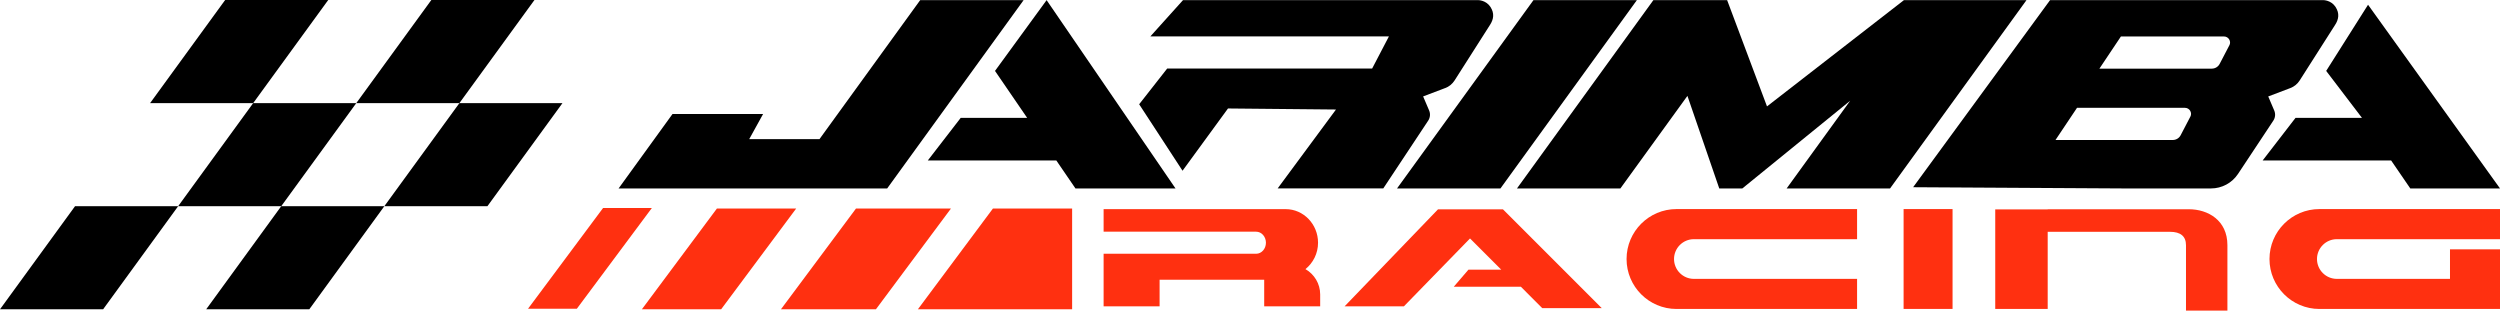 <?xml version="1.0" encoding="UTF-8"?>
<svg xmlns="http://www.w3.org/2000/svg" id="Layer_2" data-name="Layer 2" viewBox="0 0 736.83 91.54">
  <defs>
    <style>
      .cls-1 {
        fill: #ff3010;
      }
    </style>
  </defs>
  <polygon class="cls-1" points="270.53 91.16 315.99 91.16 315.99 61.47 292.64 61.47 270.53 91.16"></polygon>
  <polygon class="cls-1" points="230.17 91.16 252.28 61.47 280.27 61.47 258.16 91.16 230.17 91.16"></polygon>
  <polygon class="cls-1" points="189.18 91.16 211.29 61.47 234.65 61.47 212.54 91.16 189.18 91.16"></polygon>
  <polygon class="cls-1" points="155.63 91 177.74 61.31 192.12 61.31 170.01 91 155.63 91"></polygon>
  <polygon points="411.75 55.54 451.96 .04 482.44 .04 442.23 55.54 411.75 55.54"></polygon>
  <polygon points="271.21 .04 241.53 41 220.82 41 224.91 33.6 198.21 33.6 182.32 55.54 231 55.54 241.45 55.54 261.48 55.54 301.69 .04 271.21 .04"></polygon>
  <polygon points="566.79 .04 561.15 .04 520.79 31.36 509.04 .04 487.3 .04 447.1 55.54 477.58 55.54 497.34 28.26 506.72 55.54 513.52 55.54 545.31 29.69 526.58 55.54 557.06 55.54 597.27 .04 566.79 .04"></polygon>
  <polygon points="346.46 55.54 308.47 .04 293.26 20.9 302.73 34.73 283.16 34.73 273.46 47.29 311.33 47.29 316.97 55.54 346.46 55.54"></polygon>
  <polygon points="736.83 55.54 697.94 1.4 685.6 20.9 696.14 34.73 676.57 34.73 666.88 47.29 704.74 47.29 710.39 55.54 736.83 55.54"></polygon>
  <path d="M425.95,25.95l-6.51,2.47,1.77,4.14c.42.98.31,2.1-.27,2.99l-13.24,19.98h-31.13l17.19-23.25-31.83-.31-13.4,18.35-12.78-19.59,8.25-10.52h60.41l4.95-9.48h-70.31L348.67.04h87.04s2.27,0,3.58,2.02c1.21,1.86.95,3.63-.18,5.34l-10.4,16.31c-.66,1.03-1.62,1.82-2.76,2.25Z"></path>
  <path d="M688.37,2.06c-1.31-2.02-3.58-2.02-3.58-2.02h-80.57l-40.36,55.14,61.78.36h26.01c3.2,0,6.19-1.6,7.96-4.27l10.41-15.71c.59-.89.69-2.01.27-2.99l-1.77-4.14,6.51-2.47c1.14-.43,2.11-1.22,2.76-2.25l10.4-16.31c1.13-1.7,1.39-3.47.18-5.34ZM645.56,34.39l-2.85,5.46c-.45.87-1.35,1.41-2.32,1.41h-34.57l6.34-9.48h31.82c1.34,0,2.21,1.42,1.59,2.61ZM657.06,13.36l-2.85,5.46c-.45.87-1.35,1.41-2.32,1.41h-33.13l6.34-9.48h30.38c1.34,0,2.21,1.42,1.59,2.61Z"></path>
  <path class="cls-1" d="M384.76,79.32c2.24-1.81,3.71-4.61,3.71-7.78,0-5.46-4.28-9.9-9.53-9.9h-53.67v6.65h44.96c1.59,0,2.88,1.46,2.88,3.25s-1.29,3.25-2.88,3.25h-44.96v3.33h0v12.17h16.5v-7.84h30.83v7.84h16.5v-3.5c0-3.2-1.75-5.96-4.32-7.46Z"></path>
  <polygon class="cls-1" points="396.3 90.28 413.78 90.28 433.26 70.28 442.46 79.48 432.8 79.48 428.47 84.51 448.25 84.51 454.54 90.81 472.08 90.81 442.96 61.69 423.83 61.69 396.3 90.28"></polygon>
  <path class="cls-1" d="M499.24,70.49h48.1v-8.87h-53.22c-8.12,0-14.72,6.6-14.72,14.72s6.6,14.72,14.72,14.72h53.22v-8.87h-48.1c-3.23,0-5.85-2.63-5.85-5.85s2.62-5.85,5.85-5.85Z"></path>
  <path class="cls-1" d="M688.73,70.49h48.1v-8.87h-53.22c-8.12,0-14.72,6.6-14.72,14.72s6.6,14.72,14.72,14.72h53.22v-17.58h-14.74v8.71h-33.35c-3.23,0-5.85-2.63-5.85-5.85s2.62-5.85,5.85-5.85Z"></path>
  <rect class="cls-1" x="561.05" y="61.62" width="14.43" height="29.43"></rect>
  <path class="cls-1" d="M645.12,61.67h-41.6v.05h-15.46v29.33h15.46v-22.73h36.04c3.13,0,4.72,1.33,4.72,3.94v19.28h12.21v-19.28c0-7.32-5.71-10.59-11.37-10.59Z"></path>
  <polygon points="135.4 30.39 165.78 30.39 143.66 60.77 113.28 60.77 135.4 30.39"></polygon>
  <polygon points="74.62 30.39 105.01 30.39 82.89 60.77 52.51 60.77 74.62 30.39"></polygon>
  <polygon points="82.89 60.77 113.28 60.77 91.16 91.16 60.77 91.16 82.89 60.77"></polygon>
  <polygon points="127.13 0 157.52 0 135.4 30.39 105.01 30.39 127.13 0"></polygon>
  <polygon points="22.12 60.77 52.51 60.77 30.39 91.16 0 91.16 22.12 60.77"></polygon>
  <polygon points="66.36 0 96.74 0 74.62 30.39 44.24 30.39 66.36 0"></polygon>
</svg>
